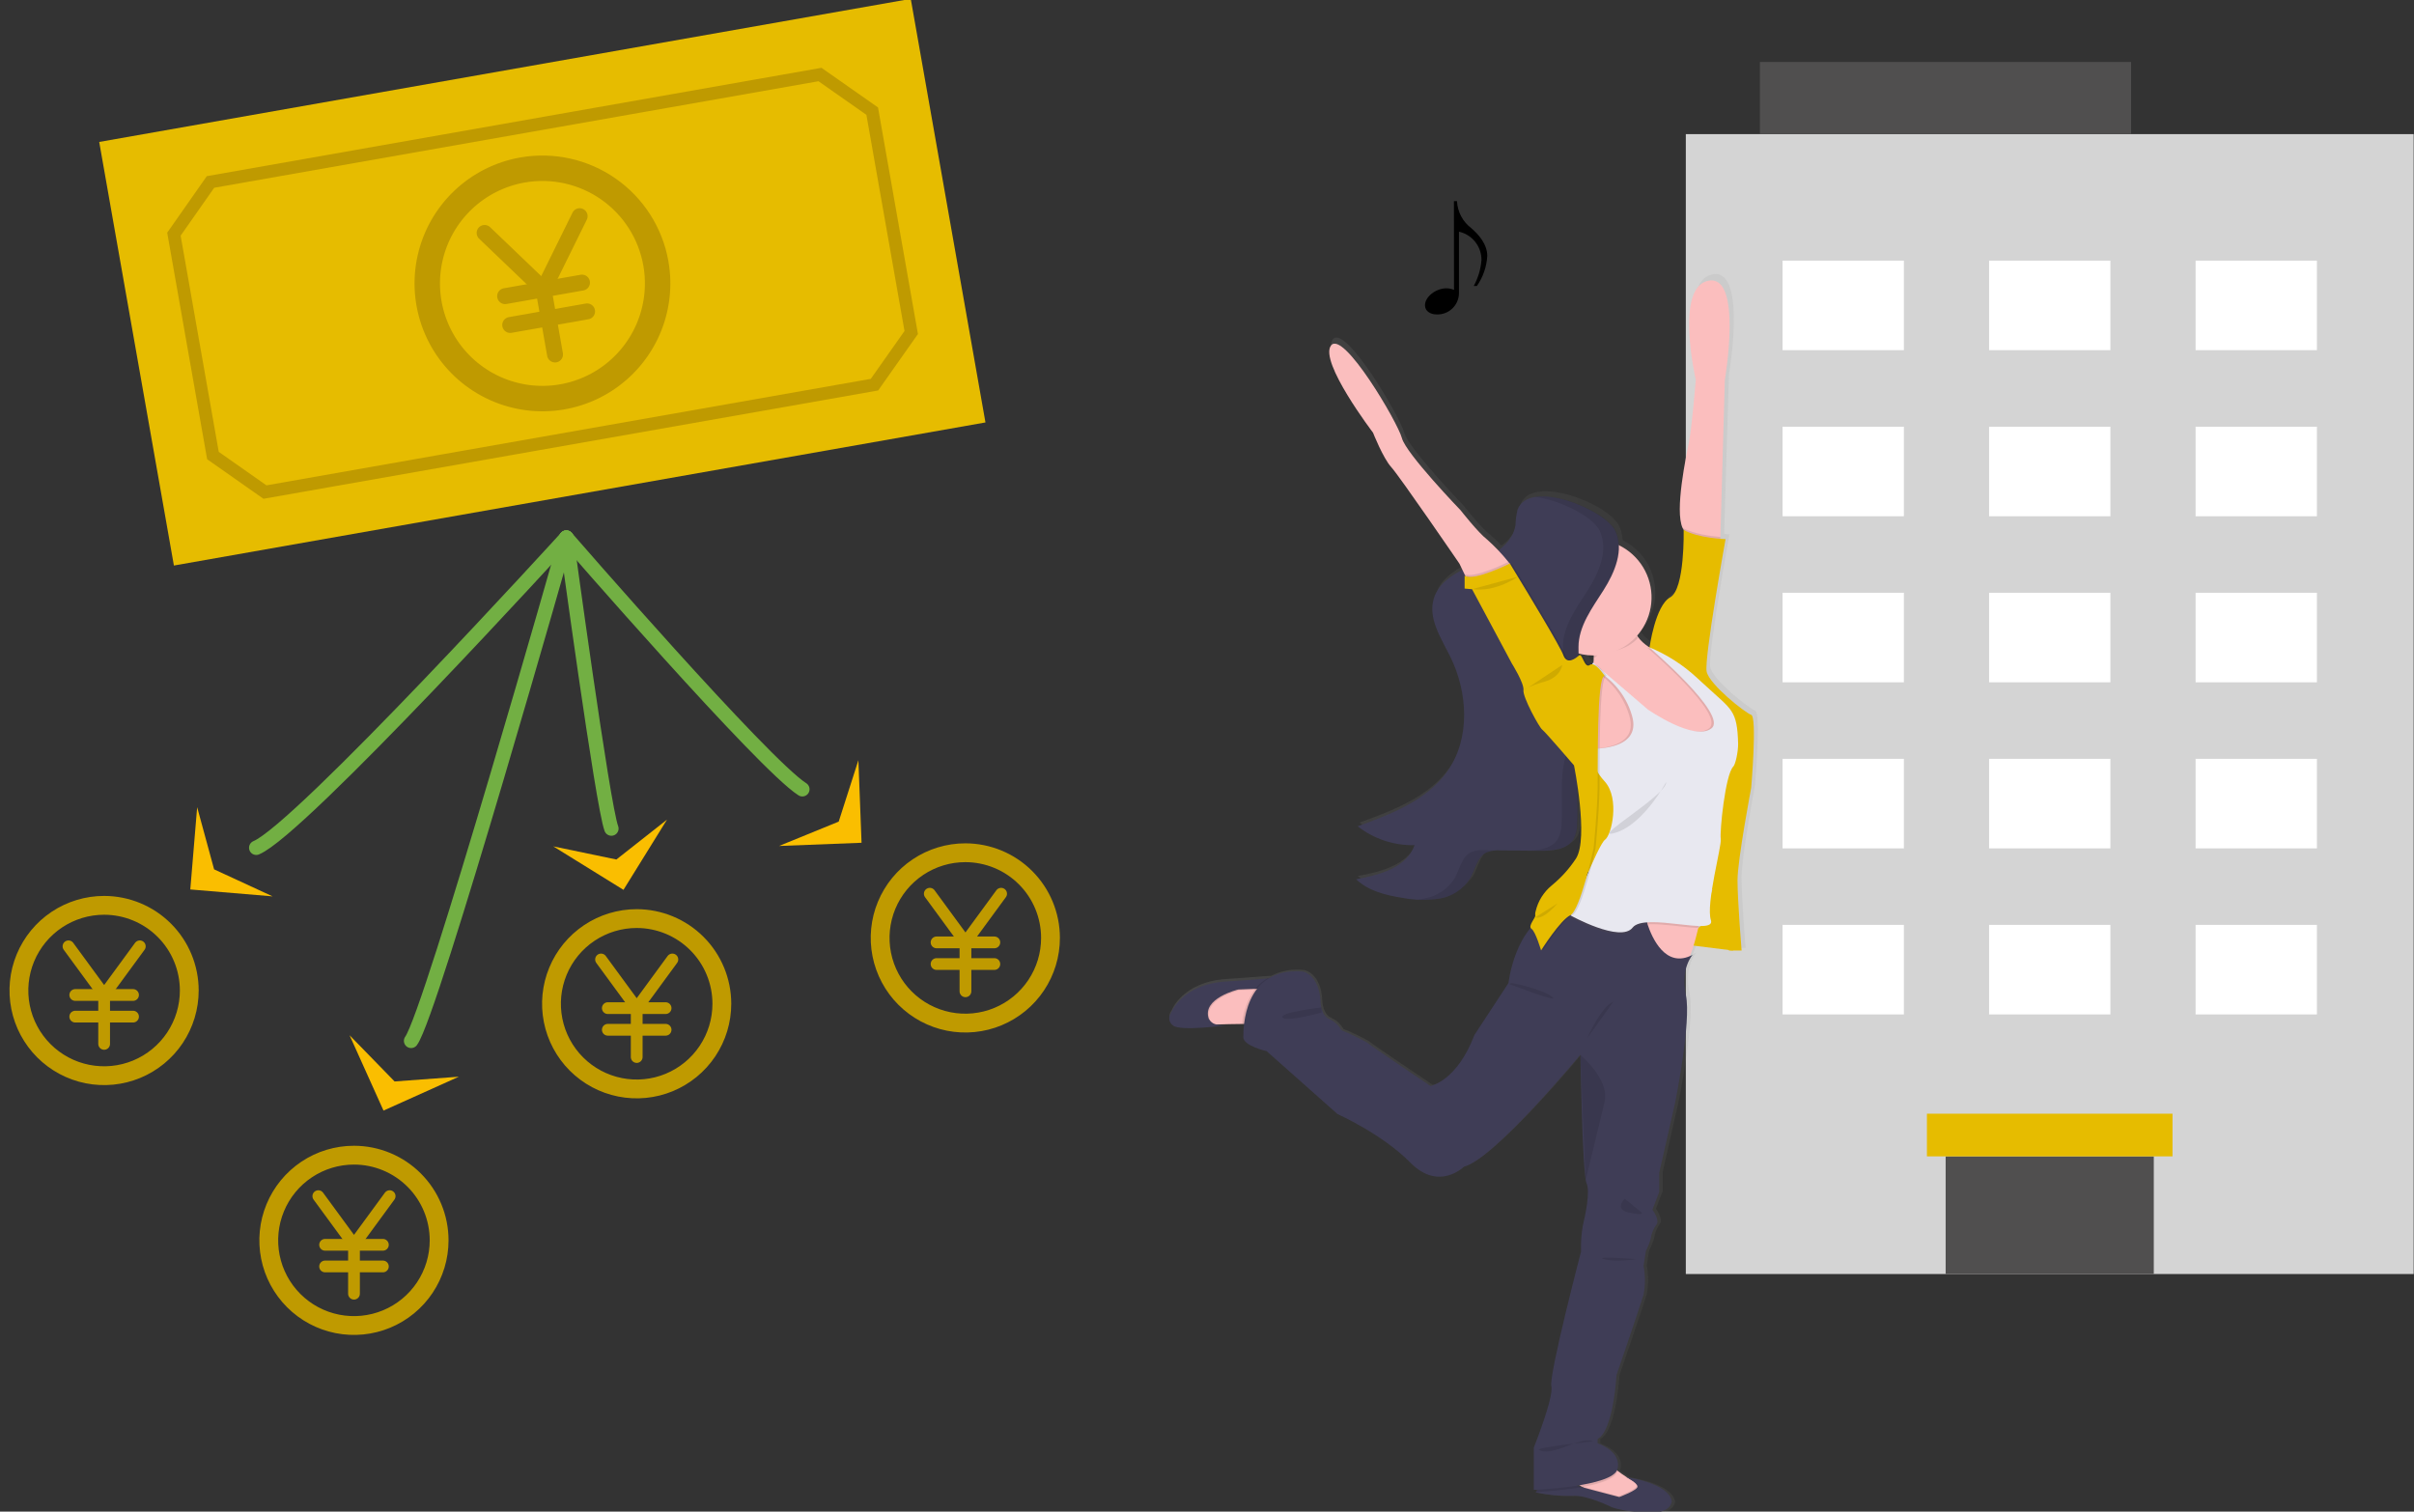 <svg width="503" height="315" viewBox="0 0 503 315" fill="none" xmlns="http://www.w3.org/2000/svg">
<rect x="0" y="0" width="503" height="315" fill="#333333" stroke="none"/>
<path d="M91.5 258.46C91.502 261.971 90.462 265.404 88.513 268.325C86.563 271.245 83.791 273.522 80.547 274.867C77.303 276.211 73.734 276.564 70.289 275.879C66.845 275.195 63.682 273.504 61.199 271.021C58.716 268.538 57.025 265.374 56.341 261.93C55.656 258.486 56.008 254.916 57.353 251.672C58.698 248.429 60.974 245.657 63.895 243.707C66.815 241.757 70.249 240.718 73.76 240.72C78.464 240.722 82.975 242.592 86.301 245.919C89.627 249.245 91.497 253.756 91.5 258.46Z" stroke="#BF9A00" stroke-width="3.92" stroke-linecap="round" stroke-linejoin="round"/>
<path d="M81.19 249.26L73.76 259.4L66.33 249.26" stroke="#BF9A00" stroke-width="2.45" stroke-linecap="round" stroke-linejoin="round"/>
<path d="M67.74 259.399H79.78" stroke="#BF9A00" stroke-width="2.45" stroke-linecap="round" stroke-linejoin="round"/>
<path d="M67.74 263.909H79.78" stroke="#BF9A00" stroke-width="2.45" stroke-linecap="round" stroke-linejoin="round"/>
<path d="M73.76 259.399V269.589" stroke="#BF9A00" stroke-width="2.45" stroke-linecap="round" stroke-linejoin="round"/>
<path d="M150.41 209.16C150.412 212.671 149.373 216.105 147.423 219.025C145.473 221.946 142.702 224.222 139.458 225.567C136.214 226.912 132.644 227.264 129.2 226.579C125.756 225.895 122.592 224.204 120.109 221.721C117.626 219.238 115.935 216.074 115.251 212.63C114.566 209.186 114.919 205.616 116.263 202.373C117.608 199.129 119.885 196.357 122.805 194.407C125.726 192.458 129.159 191.418 132.67 191.42C137.374 191.423 141.885 193.292 145.212 196.619C148.538 199.945 150.408 204.456 150.41 209.16Z" stroke="#BF9A00" stroke-width="3.92" stroke-linecap="round" stroke-linejoin="round"/>
<path d="M140.1 199.939L132.67 210.079L125.24 199.939" stroke="#BF9A00" stroke-width="2.45" stroke-linecap="round" stroke-linejoin="round"/>
<path d="M126.65 210.079H138.69" stroke="#BF9A00" stroke-width="2.45" stroke-linecap="round" stroke-linejoin="round"/>
<path d="M126.65 214.59H138.69" stroke="#BF9A00" stroke-width="2.45" stroke-linecap="round" stroke-linejoin="round"/>
<path d="M132.67 210.079V220.269" stroke="#BF9A00" stroke-width="2.45" stroke-linecap="round" stroke-linejoin="round"/>
<path d="M39.439 206.399C39.441 209.911 38.402 213.344 36.453 216.264C34.503 219.185 31.73 221.461 28.487 222.806C25.243 224.151 21.673 224.503 18.229 223.819C14.785 223.134 11.621 221.443 9.139 218.96C6.656 216.477 4.965 213.314 4.28 209.87C3.596 206.425 3.948 202.856 5.292 199.612C6.637 196.368 8.914 193.596 11.834 191.646C14.755 189.697 18.188 188.657 21.7 188.659C26.404 188.662 30.914 190.532 34.241 193.858C37.567 197.184 39.437 201.695 39.439 206.399Z" stroke="#BF9A00" stroke-width="3.92" stroke-linecap="round" stroke-linejoin="round"/>
<path d="M29.13 197.199L21.7 207.339L14.27 197.199" stroke="#BF9A00" stroke-width="2.45" stroke-linecap="round" stroke-linejoin="round"/>
<path d="M15.68 207.34H27.72" stroke="#BF9A00" stroke-width="2.45" stroke-linecap="round" stroke-linejoin="round"/>
<path d="M15.68 211.85H27.72" stroke="#BF9A00" stroke-width="2.45" stroke-linecap="round" stroke-linejoin="round"/>
<path d="M21.699 207.34V217.53" stroke="#BF9A00" stroke-width="2.45" stroke-linecap="round" stroke-linejoin="round"/>
<path d="M218.89 195.439C218.892 198.951 217.853 202.384 215.903 205.304C213.954 208.225 211.182 210.501 207.938 211.846C204.694 213.191 201.124 213.543 197.68 212.859C194.236 212.174 191.072 210.483 188.589 208C186.106 205.517 184.416 202.354 183.731 198.91C183.047 195.466 183.399 191.896 184.743 188.652C186.088 185.408 188.365 182.636 191.285 180.686C194.206 178.737 197.639 177.697 201.15 177.699C205.854 177.702 210.365 179.572 213.692 182.898C217.018 186.224 218.888 190.735 218.89 195.439Z" stroke="#BF9A00" stroke-width="3.92" stroke-linecap="round" stroke-linejoin="round"/>
<path d="M208.6 186.239L201.17 196.379L193.74 186.239" stroke="#BF9A00" stroke-width="2.45" stroke-linecap="round" stroke-linejoin="round"/>
<path d="M195.15 196.38H207.19" stroke="#BF9A00" stroke-width="2.45" stroke-linecap="round" stroke-linejoin="round"/>
<path d="M195.15 200.89H207.19" stroke="#BF9A00" stroke-width="2.45" stroke-linecap="round" stroke-linejoin="round"/>
<path d="M201.17 196.38V206.57" stroke="#BF9A00" stroke-width="2.45" stroke-linecap="round" stroke-linejoin="round"/>
<path d="M189.773 -0.237L20.672 29.58L36.236 117.848L205.337 88.031L189.773 -0.237Z" fill="#E6BC00"/>
<path d="M44.37 94.929L36.24 48.799L43.86 37.919L170.86 15.529L181.74 23.159L189.87 69.289L182.21 80.159L55.21 102.539L44.37 94.929Z" stroke="#BF9A00" stroke-width="2.65" stroke-miterlimit="10"/>
<path d="M136.661 54.88C137.488 59.556 136.909 64.372 134.998 68.719C133.087 73.067 129.929 76.749 125.925 79.301C121.92 81.853 117.248 83.159 112.501 83.055C107.753 82.951 103.143 81.44 99.254 78.715C95.365 75.99 92.373 72.173 90.654 67.746C88.936 63.319 88.569 58.482 89.6 53.847C90.632 49.211 93.016 44.986 96.45 41.706C99.883 38.426 104.213 36.238 108.891 35.42C115.153 34.324 121.594 35.758 126.801 39.406C132.007 43.054 135.553 48.62 136.661 54.88Z" stroke="#BF9A00" stroke-width="5.3" stroke-linecap="round" stroke-linejoin="round"/>
<path d="M120.78 45.05L113.26 60.3L100.98 48.54" stroke="#BF9A00" stroke-width="3.32" stroke-linecap="round" stroke-linejoin="round"/>
<path d="M105.25 61.71L121.27 58.89" stroke="#BF9A00" stroke-width="3.32" stroke-linecap="round" stroke-linejoin="round"/>
<path d="M106.311 67.72L122.331 64.89" stroke="#BF9A00" stroke-width="3.32" stroke-linecap="round" stroke-linejoin="round"/>
<path d="M113.26 60.3L115.65 73.87" stroke="#BF9A00" stroke-width="3.32" stroke-linecap="round" stroke-linejoin="round"/>
<path d="M502.931 27.95H351.271V265.49H502.931V27.95Z" fill="#D4D4D4"/>
<path d="M448.78 240.97H405.41V265.48H448.78V240.97Z" fill="#504F4F"/>
<path d="M396.71 123.521H371.43V142.181H396.71V123.521Z" fill="white"/>
<path d="M439.741 123.521H414.461V142.181H439.741V123.521Z" fill="white"/>
<path d="M482.77 123.521H457.49V142.181H482.77V123.521Z" fill="white"/>
<path d="M396.71 158.13H371.43V176.79H396.71V158.13Z" fill="white"/>
<path d="M439.741 158.13H414.461V176.79H439.741V158.13Z" fill="white"/>
<path d="M482.77 158.13H457.49V176.79H482.77V158.13Z" fill="white"/>
<path d="M396.71 54.31H371.43V72.971H396.71V54.31Z" fill="white"/>
<path d="M439.741 54.31H414.461V72.971H439.741V54.31Z" fill="white"/>
<path d="M482.77 54.31H457.49V72.971H482.77V54.31Z" fill="white"/>
<path d="M396.71 88.92H371.43V107.58H396.71V88.92Z" fill="white"/>
<path d="M439.741 88.92H414.461V107.58H439.741V88.92Z" fill="white"/>
<path d="M482.77 88.92H457.49V107.58H482.77V88.92Z" fill="white"/>
<path d="M396.71 192.73H371.43V211.39H396.71V192.73Z" fill="white"/>
<path d="M439.741 192.73H414.461V211.39H439.741V192.73Z" fill="white"/>
<path d="M482.77 192.73H457.49V211.39H482.77V192.73Z" fill="white"/>
<path d="M452.68 232.08H401.51V240.97H452.68V232.08Z" fill="#E6BC00"/>
<path d="M444.051 12.91H366.711V27.95H444.051V12.91Z" fill="#504F4F"/>
<path d="M365.721 148.06C364.441 147.64 356.931 141.69 356.371 139.06C355.811 136.43 360.371 111.33 360.371 111.33C360.003 111.322 359.636 111.292 359.271 111.24V110.84L360.271 77.94C360.271 77.94 364.101 55.86 356.871 57.15C349.641 58.44 354.181 77.94 354.181 77.94C354.181 77.94 353.351 87.85 352.771 90.82C352.191 93.79 349.691 105.35 351.421 108.98C351.481 109.112 351.552 109.239 351.631 109.36C351.631 109.36 351.911 121.8 348.791 123.5C345.791 125.13 344.581 133.26 344.481 133.99L344.321 133.92C343.429 133.368 342.646 132.656 342.011 131.82C341.951 131.74 341.901 131.65 341.841 131.56C343.873 129.275 344.968 126.308 344.906 123.25C344.845 120.193 343.633 117.272 341.511 115.07C340.527 114.047 339.373 113.201 338.101 112.57C338.057 111.531 337.805 110.511 337.361 109.57C335.931 106.5 327.981 102.48 322.361 102.39C319.751 102.31 317.621 103.05 316.841 105.09C316.573 106.16 316.425 107.257 316.401 108.36C316.186 109.437 315.76 110.461 315.147 111.372C314.534 112.283 313.747 113.064 312.831 113.67C312.095 112.852 311.3 112.09 310.451 111.39C308.601 109.98 304.931 105.32 304.931 105.32C304.931 105.32 293.431 93.4 292.581 90.13C291.731 86.86 280.251 67.35 277.701 70.74C275.151 74.13 286.491 89.03 286.491 89.03C286.491 89.03 288.611 94.4 290.311 96.24C292.011 98.08 304.651 116.46 304.651 116.46L305.261 117.71C302.571 119.13 300.121 120.93 299.261 123.71C297.991 127.84 300.761 131.99 302.681 135.86C306.431 143.39 306.961 153.01 302.131 159.86C297.841 165.99 290.351 168.86 283.301 171.41C286.695 174.085 290.911 175.499 295.231 175.41C293.601 180.11 287.851 181.67 282.951 182.54C285.521 185.01 289.201 185.91 292.741 186.46C294.472 186.752 296.226 186.889 297.981 186.87H298.411H298.841C299.439 186.833 300.034 186.757 300.621 186.64C301.908 186.425 303.135 185.945 304.225 185.228C305.315 184.512 306.244 183.576 306.951 182.48C308.061 180.55 308.441 177.93 310.451 176.96C310.971 176.726 311.531 176.594 312.101 176.57H313.181L321.531 176.66H322.601C324.951 176.66 327.471 176.2 328.671 174.25C329.162 173.304 329.423 172.256 329.431 171.19C329.601 168.54 329.431 165.82 329.501 163.19C330.211 168.04 330.951 175.61 329.181 178.4C327.731 180.511 325.975 182.395 323.971 183.99C323.468 184.412 323.008 184.885 322.601 185.4L322.171 185.69L322.001 186.21C321.369 187.165 320.912 188.225 320.651 189.34C320.558 189.623 320.524 189.923 320.551 190.22C320.741 190.62 319.171 192.22 319.631 192.91C315.701 197.52 314.951 204.51 314.951 204.51L307.771 215.4C304.091 225.09 298.571 226.08 298.571 226.08C298.571 226.08 285.571 217.38 285.251 216.96C283.53 216.006 281.753 215.154 279.931 214.41C279.351 213.382 278.458 212.565 277.381 212.08C275.681 211.37 275.541 208.76 275.541 208.76C275.331 202.61 271.711 202.14 271.711 202.14C269.357 201.846 266.969 202.271 264.861 203.36H264.341C261.841 203.56 258.821 203.79 255.511 204.01C246.301 204.62 244.111 210.59 244.111 210.59C243.952 210.784 243.835 211.008 243.766 211.249C243.697 211.49 243.678 211.743 243.711 211.991C243.744 212.239 243.828 212.479 243.957 212.693C244.086 212.908 244.257 213.094 244.461 213.24C245.951 214.62 255.461 213.24 255.851 213.24C255.128 213.32 254.396 213.269 253.691 213.09C255.191 213.03 257.251 212.98 259.001 212.98H259.431C259.318 213.909 259.264 214.844 259.271 215.78C259.271 217.55 264.151 218.68 264.151 218.68L278.891 231.8C278.891 231.8 288.241 235.98 294.191 241.99C300.141 248 305.381 242.84 305.381 242.84C311.681 241.28 329.801 219.38 329.821 219.35C329.821 220 330.201 241.3 330.921 245.58C330.954 245.795 331.008 246.006 331.081 246.21C331.931 248.05 330.801 253.07 330.311 255.21C329.991 256.981 329.871 258.782 329.951 260.58C329.951 260.58 323.151 286.53 323.711 288.81C324.271 291.09 320.031 301.69 320.031 301.69V310.52H320.771C320.681 310.67 320.591 310.81 320.511 310.96V311.05C323 311.593 325.545 311.832 328.091 311.76C331.091 311.48 336.371 314.11 336.371 314.11C336.371 314.11 338.141 314.95 343.591 315.3C349.041 315.65 349.051 312.89 349.051 312.89C348.421 309.13 339.811 307.89 339.541 307.84C338.851 307.41 338.201 306.93 337.661 306.52L337.551 306.43C337.592 306.347 337.622 306.26 337.641 306.17C338.571 302.43 333.461 300.8 333.461 300.8V299.86C336.781 298.17 337.461 286.49 337.461 286.49C337.461 286.49 342.461 272.06 343.131 269.66C343.51 267.678 343.51 265.642 343.131 263.66L343.621 260.55C344.053 259.734 344.411 258.88 344.691 258C344.823 256.913 345.237 255.879 345.891 255C346.671 254.08 345.041 251.88 345.041 251.88L346.461 248.21V244.21L349.771 229.56C349.771 229.56 353.251 212.56 352.041 206.93C350.831 201.3 353.461 198.51 353.461 198.51C353.231 198.63 352.981 198.74 352.731 198.84C353.062 198.074 353.35 197.289 353.591 196.49L361.041 197.42V197.52H363.731C363.731 197.52 362.881 187.03 362.881 182.81C362.881 178.59 365.721 163.42 365.721 163.42C365.721 163.42 366.991 148.48 365.721 148.06ZM332.631 135.82C332.631 136.23 332.631 136.66 332.571 137.1L332.421 137.33L332.141 137.1L331.801 137.62L331.711 137.68C330.981 137.3 330.601 135.15 330.081 135.61L330.011 135.67C329.891 135.54 329.771 135.5 329.651 135.61L329.541 135.71V135.21C330.549 135.477 331.588 135.612 332.631 135.61C332.636 135.68 332.636 135.75 332.631 135.82ZM357.421 184.66H357.581L357.311 185.35C357.351 185.16 357.381 184.9 357.421 184.66ZM330.211 309.85L329.211 309.59L329.771 309.5L330.281 309.84H330.341L330.211 309.85ZM340.591 308.37C340.251 308.18 339.911 307.99 339.591 307.78C339.934 307.96 340.268 308.157 340.591 308.37Z" fill="url(#paint0_linear_43_13)"/>
<path d="M361.09 174.23L354.4 191.65H356.03L349.74 196.66L361.09 198.08V174.23Z" fill="#E6BC00"/>
<path d="M350.611 185.38H361.091L364.941 153.72H350.611V185.38Z" fill="#E6BC00"/>
<path d="M330.13 161.21L332.39 160.83L337.59 159.95C337.59 159.95 353.21 156.43 356.44 156.15C358.396 155.896 360.303 155.354 362.1 154.54C362.94 154.18 363.48 153.9 363.48 153.9L357.89 143.63L349.16 137.16C349.16 137.16 343.64 135.98 341.31 132.74C340.789 132.049 340.45 131.238 340.323 130.383C340.195 129.527 340.284 128.653 340.58 127.84C342.01 123.43 332.08 132.06 332.08 132.06C332.08 132.06 332.17 134.13 332.08 136.77C332.08 137.29 332.08 137.84 331.99 138.39C331.98 138.758 331.949 139.125 331.9 139.49C331.66 142.11 331.16 144.81 330.18 146.42C327.73 150.38 330.13 161.21 330.13 161.21Z" fill="#FBBEBE"/>
<path opacity="0.1" d="M332.031 137.01H332.251C332.641 137.01 332.961 136.17 333.351 136.13C336.461 135.83 339.301 135.13 341.271 132.98C340.751 132.289 340.411 131.479 340.284 130.623C340.156 129.767 340.245 128.893 340.541 128.08C341.971 123.66 332.041 132.3 332.041 132.3C332.041 132.3 332.141 134.37 332.031 137.01Z" fill="black"/>
<path d="M319.94 124.49C319.938 126.079 320.25 127.652 320.857 129.12C321.464 130.588 322.354 131.922 323.477 133.045C324.6 134.169 325.933 135.061 327.401 135.669C328.868 136.277 330.441 136.59 332.03 136.59C332.424 136.6 332.818 136.58 333.21 136.53C335.543 136.301 337.76 135.4 339.59 133.935C341.421 132.47 342.787 130.504 343.521 128.277C344.255 126.051 344.327 123.659 343.727 121.392C343.127 119.125 341.882 117.082 340.142 115.51C338.403 113.938 336.243 112.905 333.928 112.538C331.612 112.17 329.24 112.483 327.099 113.438C324.958 114.394 323.14 115.951 321.867 117.92C320.595 119.889 319.922 122.185 319.93 124.53L319.94 124.49Z" fill="#FBBEBE"/>
<path d="M316.221 106.16C315.953 107.224 315.805 108.314 315.781 109.41C315.191 113.34 311.201 115.69 307.591 117.34C303.981 118.99 299.911 120.93 298.761 124.72C297.501 128.83 300.251 132.94 302.161 136.78C305.881 144.29 306.411 153.85 301.611 160.7C297.341 166.78 289.9 169.65 282.9 172.19C286.277 174.831 290.465 176.22 294.75 176.12C293.14 180.8 287.431 182.35 282.561 183.22C285.111 185.67 288.771 186.57 292.281 187.11C294.83 187.607 297.446 187.654 300.011 187.25C301.289 187.038 302.508 186.559 303.589 185.846C304.671 185.133 305.591 184.201 306.291 183.11C307.391 181.19 307.771 178.58 309.761 177.62C310.661 177.271 311.629 177.131 312.591 177.21L320.871 177.29C323.451 177.29 326.511 177.09 327.871 174.89C328.357 173.947 328.614 172.902 328.621 171.84C328.981 166.41 327.93 160.68 330.17 155.71C330.84 154.22 326.521 151.85 326.971 150.27C328.402 145.263 329.052 140.066 328.9 134.86C328.9 130.47 331.761 126.69 334.111 122.99C336.461 119.29 338.441 114.61 336.581 110.63C334.451 106.16 318.701 99.731 316.221 106.16Z" fill="#3F3D56"/>
<path d="M327.24 308.26L329.35 309.65L329.68 309.87H329.74L332.24 311.53L338.08 312.53L343.22 312.17C343.22 312.17 344.69 309.08 342.37 309.17C341.627 309.129 340.902 308.921 340.25 308.56C340.14 308.509 340.034 308.453 339.93 308.39C339.587 308.214 339.253 308.021 338.93 307.81C338.24 307.37 337.58 306.9 337.06 306.5C336.29 305.91 335.77 305.45 335.77 305.45L327.24 308.26Z" fill="#FBBEBE"/>
<path opacity="0.1" d="M329.381 309.651L329.71 309.871H329.771L332.271 311.531L338.111 312.531L343.241 312.171C343.241 312.171 344.72 309.081 342.4 309.171C341.657 309.131 340.932 308.922 340.281 308.561C340.691 308.881 341.031 309.221 341.061 309.561C341.161 310.341 337.261 311.771 337.261 311.771L331.75 310.331C331.75 310.331 330.821 310.071 329.541 309.741H329.42L329.381 309.651Z" fill="black"/>
<path d="M320 311C322.468 311.542 324.994 311.781 327.52 311.71C330.52 311.42 335.75 314.04 335.75 314.04C335.75 314.04 337.51 314.87 342.93 315.22C348.35 315.57 348.34 312.83 348.34 312.83C347.73 309.09 339.17 307.83 338.9 307.83C339.01 307.89 339.46 308.12 339.9 308.42C340.51 308.82 341.16 309.33 341.21 309.75C341.31 310.54 337.41 311.96 337.41 311.96L331.93 310.52C331.93 310.52 330.99 310.25 329.72 309.92H329.6C327.71 309.407 325.79 309.013 323.85 308.74C323.067 308.693 322.287 308.878 321.608 309.271C320.929 309.664 320.38 310.248 320.03 310.95C320.019 310.966 320.009 310.983 320 311Z" fill="#3F3D56"/>
<path d="M249.08 211.73L251.47 213.56L253.21 213.49H253.54C255.02 213.44 257.07 213.39 258.81 213.38C259.934 213.333 261.059 213.397 262.17 213.57C263.36 213.99 265.48 206.75 265.48 206.75L263.09 206.19L262.29 206.01L261.74 205.88L259.74 205.42L253.83 206.09L249.67 208.73L249.08 211.73Z" fill="#FBBEBE"/>
<path opacity="0.1" d="M249.08 211.73L251.47 213.56L253.21 213.49C252.728 213.307 252.333 212.95 252.1 212.49C250.56 208.2 258.22 206.37 258.22 206.37L261.79 206.22H262.49H263.04L262.25 206.04L261.7 205.91L259.7 205.45L253.79 206.11L249.67 208.75L249.08 211.73Z" fill="black"/>
<path d="M244.372 213.66C245.812 215 255.292 213.66 255.682 213.66C254.965 213.741 254.24 213.69 253.541 213.51C253.193 213.45 252.862 213.312 252.575 213.106C252.287 212.9 252.051 212.631 251.882 212.32C250.332 208.04 258.001 206.2 258.001 206.2L261.572 206.05H262.262L270.952 205.67L271.372 203.28C271.372 203.28 268.552 203.55 264.122 203.9C261.632 204.1 258.602 204.33 255.322 204.54C246.182 205.15 244.001 211.09 244.001 211.09C243.855 211.283 243.748 211.502 243.687 211.736C243.627 211.97 243.613 212.214 243.647 212.453C243.682 212.692 243.764 212.922 243.888 213.129C244.012 213.337 244.177 213.517 244.372 213.66Z" fill="#3F3D56"/>
<path d="M350.612 110.051C350.672 110.179 350.742 110.303 350.821 110.421L352.931 113.521L358.411 114.071L358.471 111.891L359.401 79.171C359.401 79.171 363.191 57.221 356.021 58.491C348.851 59.761 353.351 79.171 353.351 79.171C353.351 79.171 352.531 89.021 351.951 91.981C351.371 94.941 348.892 106.441 350.612 110.051Z" fill="#FBBEBE"/>
<path d="M338.291 191.33L339.851 194.01L343.351 200.01C343.351 200.01 349.691 202.33 351.351 200.57C352.241 199.57 353.201 196.23 353.871 193.39C354.421 191.09 354.791 189.16 354.791 189.16L338.291 191.33Z" fill="#FBBEBE"/>
<path opacity="0.1" d="M338.291 191.33L339.851 194.01C339.949 193.921 340.039 193.824 340.121 193.72C341.891 191.47 349.661 193.24 353.831 193.38C354.381 191.08 354.751 189.15 354.751 189.15L338.291 191.33Z" fill="black"/>
<path opacity="0.1" d="M258.811 213.37C259.934 213.323 261.059 213.387 262.17 213.56C263.36 213.98 265.48 206.74 265.48 206.74L262.281 205.97L270.96 205.59L271.381 203.2C271.381 203.2 268.561 203.47 264.141 203.82C263.221 204.338 262.402 205.015 261.721 205.82L261.591 205.98C260.005 208.143 259.043 210.699 258.811 213.37Z" fill="black"/>
<path opacity="0.1" d="M327.24 308.26L329.68 309.87C333.31 309.22 336.63 308.18 337.02 306.56V306.47C336.25 305.88 335.74 305.42 335.74 305.42L327.24 308.26Z" fill="black"/>
<path opacity="0.1" d="M320.051 310.91C323.257 310.761 326.453 310.427 329.621 309.91C327.727 309.39 325.804 308.99 323.861 308.71C323.08 308.664 322.303 308.848 321.626 309.239C320.949 309.63 320.401 310.211 320.051 310.91Z" fill="black"/>
<path d="M259.07 216.16C259.07 217.93 263.93 219.05 263.93 219.05L278.7 232.16C278.7 232.16 287.98 236.29 293.9 242.3C299.82 248.31 305.01 243.14 305.01 243.14C311.27 241.59 329.3 219.78 329.3 219.78C329.3 219.78 329.72 244.69 330.57 246.51C331.42 248.33 330.29 253.34 329.8 255.45C329.491 257.216 329.37 259.009 329.44 260.8C329.44 260.8 322.69 286.62 323.25 288.87C323.81 291.12 319.59 301.67 319.59 301.67V310.47C319.59 310.47 336.13 309.83 337.04 306.11C337.95 302.39 332.89 300.76 332.89 300.76V299.85C336.2 298.16 336.83 286.55 336.83 286.55C336.83 286.55 341.76 272.19 342.46 269.8C342.847 267.819 342.847 265.782 342.46 263.8L342.95 260.71C343.358 259.898 343.692 259.051 343.95 258.18C344.086 257.094 344.499 256.06 345.15 255.18C345.93 254.27 344.31 252.08 344.31 252.08L345.72 248.42V244.42L349.03 229.85C349.03 229.85 352.48 212.85 351.28 207.34C350.08 201.83 352.69 198.97 352.69 198.97C347.04 201.97 344.19 195.35 343.26 192.51C343.02 191.78 342.91 191.3 342.91 191.3C342.91 191.3 335.15 188.44 327.91 189.09C326.444 189.212 325 189.518 323.61 190C315.61 192.89 314.32 204.85 314.32 204.85L307.22 215.68C303.56 225.32 298.07 226.31 298.07 226.31C298.07 226.31 285.2 217.65 284.82 217.23C283.109 216.288 281.346 215.444 279.54 214.7C278.967 213.676 278.08 212.863 277.01 212.38C275.32 211.68 275.18 209.06 275.18 209.06C274.97 202.94 271.39 202.44 271.39 202.44C259 201.55 259.07 214.4 259.07 216.16Z" fill="#3F3D56"/>
<path d="M338.301 158.19H330.701V181.76H338.301V158.19Z" fill="#E6BC00"/>
<path opacity="0.1" d="M350.602 110V110.05C350.662 110.179 350.732 110.302 350.812 110.42L352.921 113.52L358.412 114.07L358.472 111.89C356.762 111.76 352.892 111.29 350.602 110Z" fill="black"/>
<path d="M350.821 110.42C350.821 110.42 351.101 122.8 348.001 124.49C344.901 126.18 343.701 134.98 343.701 134.98C343.701 134.98 353.091 141.15 355.181 143.86C357.271 146.57 362.071 153.05 361.091 154.6C360.111 156.15 363.481 163.18 363.481 163.18C363.481 163.18 357.291 175.84 358.691 180.63C360.091 185.42 360.241 198.08 360.241 198.08H362.891C362.891 198.08 362.041 187.66 362.041 183.44C362.041 179.22 364.891 164.16 364.891 164.16C364.891 164.16 366.161 149.38 364.891 148.96C363.621 148.54 356.171 142.63 355.611 139.96C355.051 137.29 359.551 112.35 359.551 112.35C359.551 112.35 353.771 112.16 350.821 110.42Z" fill="#E6BC00"/>
<path opacity="0.1" d="M330.551 156.011C330.811 157.731 331.438 159.375 332.391 160.831L337.591 159.951C337.591 159.951 353.21 156.431 356.44 156.151C358.396 155.897 360.304 155.354 362.101 154.541C360.854 150.157 358.434 146.198 355.101 143.091L353.101 141.251C350.175 138.539 346.788 136.371 343.101 134.851C343.331 135.041 359.721 149.041 356.101 151.781C352.481 154.521 342.851 147.841 342.851 147.841L331.851 138.401L331.451 138.061L330.811 139.061C331.135 139.198 331.452 139.351 331.761 139.521C335.505 141.578 338.284 145.032 339.491 149.131C341.821 156.701 330.551 156.011 330.551 156.011Z" fill="black"/>
<path d="M327.17 191.161C327.17 191.161 337.58 196.931 340.11 193.691C340.67 192.981 341.83 192.691 343.28 192.581C343.04 191.851 342.93 191.371 342.93 191.371C342.93 191.371 335.17 188.511 327.93 189.161C327.48 190.421 327.17 191.161 327.17 191.161Z" fill="#444053"/>
<path d="M331.96 138.071L343.35 147.841C343.35 147.841 352.97 154.551 356.6 151.791C360.23 149.031 343.6 134.851 343.6 134.851C347.289 136.37 350.675 138.538 353.6 141.251L355.6 143.081C360.81 147.911 361.99 147.911 362.17 155.011C362.17 156.761 361.61 159.281 361.17 159.731C359.48 161.391 358.3 173.411 358.55 174.821C358.8 176.231 355.4 188.371 356.5 191.751C357.6 195.131 342.7 190.061 340.18 193.301C337.66 196.541 327.24 190.761 327.24 190.761C327.24 190.761 333.01 175.991 334.42 175.001C335.83 174.011 337.52 166.431 334.42 162.901C332.633 160.992 331.46 158.592 331.05 156.011C331.05 156.011 342.31 156.711 340.05 149.111C339.417 146.91 338.315 144.873 336.82 143.138C335.325 141.403 333.473 140.012 331.39 139.061L331.96 138.071Z" fill="#E8E8F0"/>
<path opacity="0.1" d="M347.161 162.98C347.161 162.98 342.791 171.21 337.161 173.35L336.611 173.53C330.701 175.32 347.601 165.51 347.161 162.98Z" fill="black"/>
<path d="M286.091 90.16C286.091 90.16 288.2 95.5 289.89 97.34C291.58 99.18 304.1 117.46 304.1 117.46L305.16 119.67L306.07 121.56L314.07 120.72L314.62 117.48L314.31 117.11C312.96 115.417 311.464 113.844 309.841 112.41C308.011 111.01 304.35 106.34 304.35 106.34C304.35 106.34 292.951 94.52 292.111 91.29C291.271 88.06 279.871 68.65 277.341 72C274.811 75.35 286.091 90.16 286.091 90.16Z" fill="#FBBEBE"/>
<g opacity="0.1">
<path d="M309.36 177.16C308.398 177.081 307.43 177.221 306.53 177.571C304.53 178.571 304.17 181.15 303.07 183.09C302.367 184.179 301.444 185.11 300.361 185.822C299.278 186.535 298.059 187.015 296.78 187.231C296.275 187.331 295.764 187.401 295.25 187.44C296.865 187.601 298.495 187.53 300.09 187.231C301.369 187.016 302.589 186.537 303.672 185.824C304.755 185.111 305.678 184.18 306.38 183.09C307.48 181.17 307.86 178.571 309.84 177.571C310.365 177.341 310.928 177.212 311.5 177.19L309.36 177.16Z" fill="black"/>
<path d="M328.971 134.83C328.971 130.44 331.831 126.66 334.181 122.95C336.531 119.24 338.51 114.57 336.65 110.6C335.06 107.2 325.47 102.65 319.94 103.55C325.36 104.25 332.031 107.82 333.331 110.6C335.191 114.6 333.221 119.25 330.871 122.95C328.521 126.65 325.651 130.44 325.661 134.83C325.797 140.032 325.143 145.225 323.721 150.23C323.281 151.81 327.59 154.23 326.92 155.68C324.68 160.68 325.731 166.38 325.371 171.81C325.364 172.856 325.107 173.884 324.621 174.81C323.511 176.64 321.251 177.11 319.051 177.2H320.971C323.551 177.2 326.601 177.01 327.971 174.8C328.454 173.873 328.714 172.846 328.73 171.8C329.08 166.36 328.041 160.62 330.281 155.66C330.951 154.17 326.631 151.8 327.081 150.22C328.489 145.216 329.126 140.026 328.971 134.83Z" fill="black"/>
</g>
<path opacity="0.1" d="M305.16 119.65L306.07 121.54L314.07 120.69L314.62 117.46L314.31 117.08C313.48 117.51 307.07 120.58 305.16 119.65Z" fill="black"/>
<path opacity="0.1" d="M334.771 140.83C334.771 140.83 332.771 137.73 331.681 138.57C330.591 139.41 330.121 136.04 329.471 136.57C328.821 137.1 326.941 138.7 326.161 136.51C325.541 134.76 318.881 123.73 316.161 119.29L315.031 117.43C315.031 117.43 307.431 121.24 305.611 119.97V122.65L307.151 122.78L315.431 138.24C315.431 138.24 318.041 142.38 317.861 143.83C317.681 145.28 321.201 151.61 321.761 152.03C322.321 152.45 328.391 159.49 328.391 159.49C328.391 159.49 331.491 174.68 328.811 178.9C326.834 181.762 324.354 184.242 321.491 186.22C321.491 186.22 320.101 190.3 320.301 190.72C320.501 191.14 318.681 192.98 319.521 193.54C320.361 194.1 321.521 198.04 321.521 198.04C321.521 198.04 325.521 191.71 327.601 190.72C329.681 189.73 332.451 176.8 332.451 176.8C332.451 176.8 333.231 169.16 333.291 164.24C333.351 159.32 333.091 140.83 334.771 140.83Z" fill="black"/>
<path d="M334.35 140.83C334.35 140.83 332.35 137.73 331.26 138.57C330.17 139.41 329.69 136.04 329.05 136.57C328.41 137.1 326.53 138.7 325.74 136.51C325.12 134.76 318.45 123.73 315.74 119.29C315.04 118.15 314.61 117.43 314.61 117.43C314.61 117.43 307.01 121.24 305.18 119.97V122.65L306.729 122.78L315.01 138.24C315.01 138.24 317.619 142.38 317.439 143.83C317.259 145.28 320.75 151.61 321.34 152.03C321.93 152.45 327.97 159.49 327.97 159.49C327.97 159.49 331.07 174.68 328.39 178.9C326.989 181.027 325.273 182.929 323.3 184.54C321.646 185.901 320.484 187.766 319.99 189.85C319.891 190.132 319.857 190.433 319.89 190.73C320.09 191.16 318.26 192.99 319.11 193.55C319.96 194.11 321.11 198.05 321.11 198.05C321.11 198.05 325.109 191.72 327.189 190.73C329.269 189.74 332.05 176.81 332.05 176.81C332.05 176.81 332.82 169.17 332.89 164.25C332.96 159.33 332.69 140.83 334.35 140.83Z" fill="#E6BC00"/>
<path opacity="0.1" d="M315.072 204.86C315.072 204.86 320.982 205.97 323.352 207.68C325.722 209.39 314.352 205.01 314.352 205.01L315.072 204.86Z" fill="black"/>
<path opacity="0.1" d="M329.291 219.82C329.291 219.82 335.451 224.96 334.351 229.6C333.251 234.24 330.401 245.92 330.401 245.92L329.291 219.82Z" fill="black"/>
<path opacity="0.1" d="M275.361 209.94C275.361 209.94 266.671 210.94 267.231 212.01C267.791 213.08 275.361 211.01 275.361 211.01V209.94Z" fill="black"/>
<path opacity="0.1" d="M342.081 252.681C342.081 252.681 342.631 253.381 339.411 252.681C336.191 251.981 338.561 249.811 338.561 249.811L342.081 252.681Z" fill="black"/>
<path opacity="0.1" d="M340.971 262.39C340.971 262.39 336.561 263.09 334.191 262.39C331.821 261.69 340.971 262.39 340.971 262.39Z" fill="black"/>
<path opacity="0.1" d="M331.89 300.37C331.89 300.37 331.11 299.52 327.24 301.07C323.37 302.62 321.83 302.69 320.7 302.17C319.57 301.65 331.89 300.37 331.89 300.37Z" fill="black"/>
<path opacity="0.1" d="M336.181 208.73L330.701 216.36C330.701 216.36 333.651 209.69 336.181 208.73Z" fill="black"/>
<path opacity="0.1" d="M325.521 138.561C325.521 138.561 325.281 141.101 321.741 142.081C318.201 143.061 317.531 143.871 317.531 143.871" fill="black"/>
<path opacity="0.1" d="M316.321 120.16C316.321 120.16 311.651 123.47 306.781 122.77Z" fill="black"/>
<path opacity="0.1" d="M319.891 191.161C319.891 191.161 321.251 192.011 324.521 188.271Z" fill="black"/>
<path d="M302.95 41.92H303.59C303.643 43.023 303.939 44.101 304.458 45.076C304.976 46.051 305.705 46.9 306.59 47.56C308.15 48.92 309.9 50.92 309.9 53.33C309.773 55.576 309.025 57.743 307.74 59.59H307.08C307.99 57.93 308.539 56.097 308.69 54.21C308.707 52.834 308.25 51.493 307.396 50.413C306.543 49.334 305.343 48.58 304 48.28V61.16C303.986 61.758 303.853 62.346 303.607 62.891C303.362 63.436 303.009 63.926 302.571 64.333C302.133 64.74 301.618 65.054 301.056 65.258C300.494 65.462 299.897 65.551 299.3 65.52C298.12 65.52 296.92 64.88 296.92 63.62C296.92 61.8 299.25 60.08 301.35 60.08C301.908 60.071 302.46 60.184 302.97 60.41L302.95 41.92Z" fill="black"/>
<path d="M95.61 224.37L79.91 231.43H79.9L79.91 231.44V231.43L72.84 215.73L82.22 225.36L95.61 224.37Z" fill="#FABE00"/>
<path d="M138.981 170.8L129.911 185.43V185.44L129.921 185.43H129.911L115.281 176.37L128.431 179.11L138.981 170.8Z" fill="#FABE00"/>
<path d="M178.86 158.42L179.52 175.62V175.63L179.53 175.62H179.52L162.32 176.29L174.76 171.21L178.86 158.42Z" fill="#FABE00"/>
<path d="M56.801 186.79L39.651 185.35H39.641L39.651 185.36V185.35L41.081 168.2L44.611 181.16L56.801 186.79Z" fill="#FABE00"/>
<path d="M118.011 112.03C118.011 112.03 62.571 172.86 53.391 176.66" stroke="#72AF43" stroke-width="3" stroke-linecap="round" stroke-linejoin="round"/>
<path d="M118.01 112.03C118.01 112.03 89.89 211.16 85.66 216.9" stroke="#72AF43" stroke-width="3" stroke-linecap="round" stroke-linejoin="round"/>
<path d="M118.012 112.03C118.012 112.03 125.582 167.98 127.392 172.66" stroke="#72AF43" stroke-width="3" stroke-linecap="round" stroke-linejoin="round"/>
<path d="M118.012 112.03C118.012 112.03 159.012 159.28 167.182 164.47" stroke="#72AF43" stroke-width="3" stroke-linecap="round" stroke-linejoin="round"/>
<defs>
<linearGradient id="paint0_linear_43_13" x1="243.581" y1="186.16" x2="366.271" y2="186.16" gradientUnits="userSpaceOnUse">
<stop stop-color="#808080" stop-opacity="0.25"/>
<stop offset="0.54" stop-color="#808080" stop-opacity="0.12"/>
<stop offset="1" stop-color="#808080" stop-opacity="0.1"/>
</linearGradient>
</defs>
</svg>

